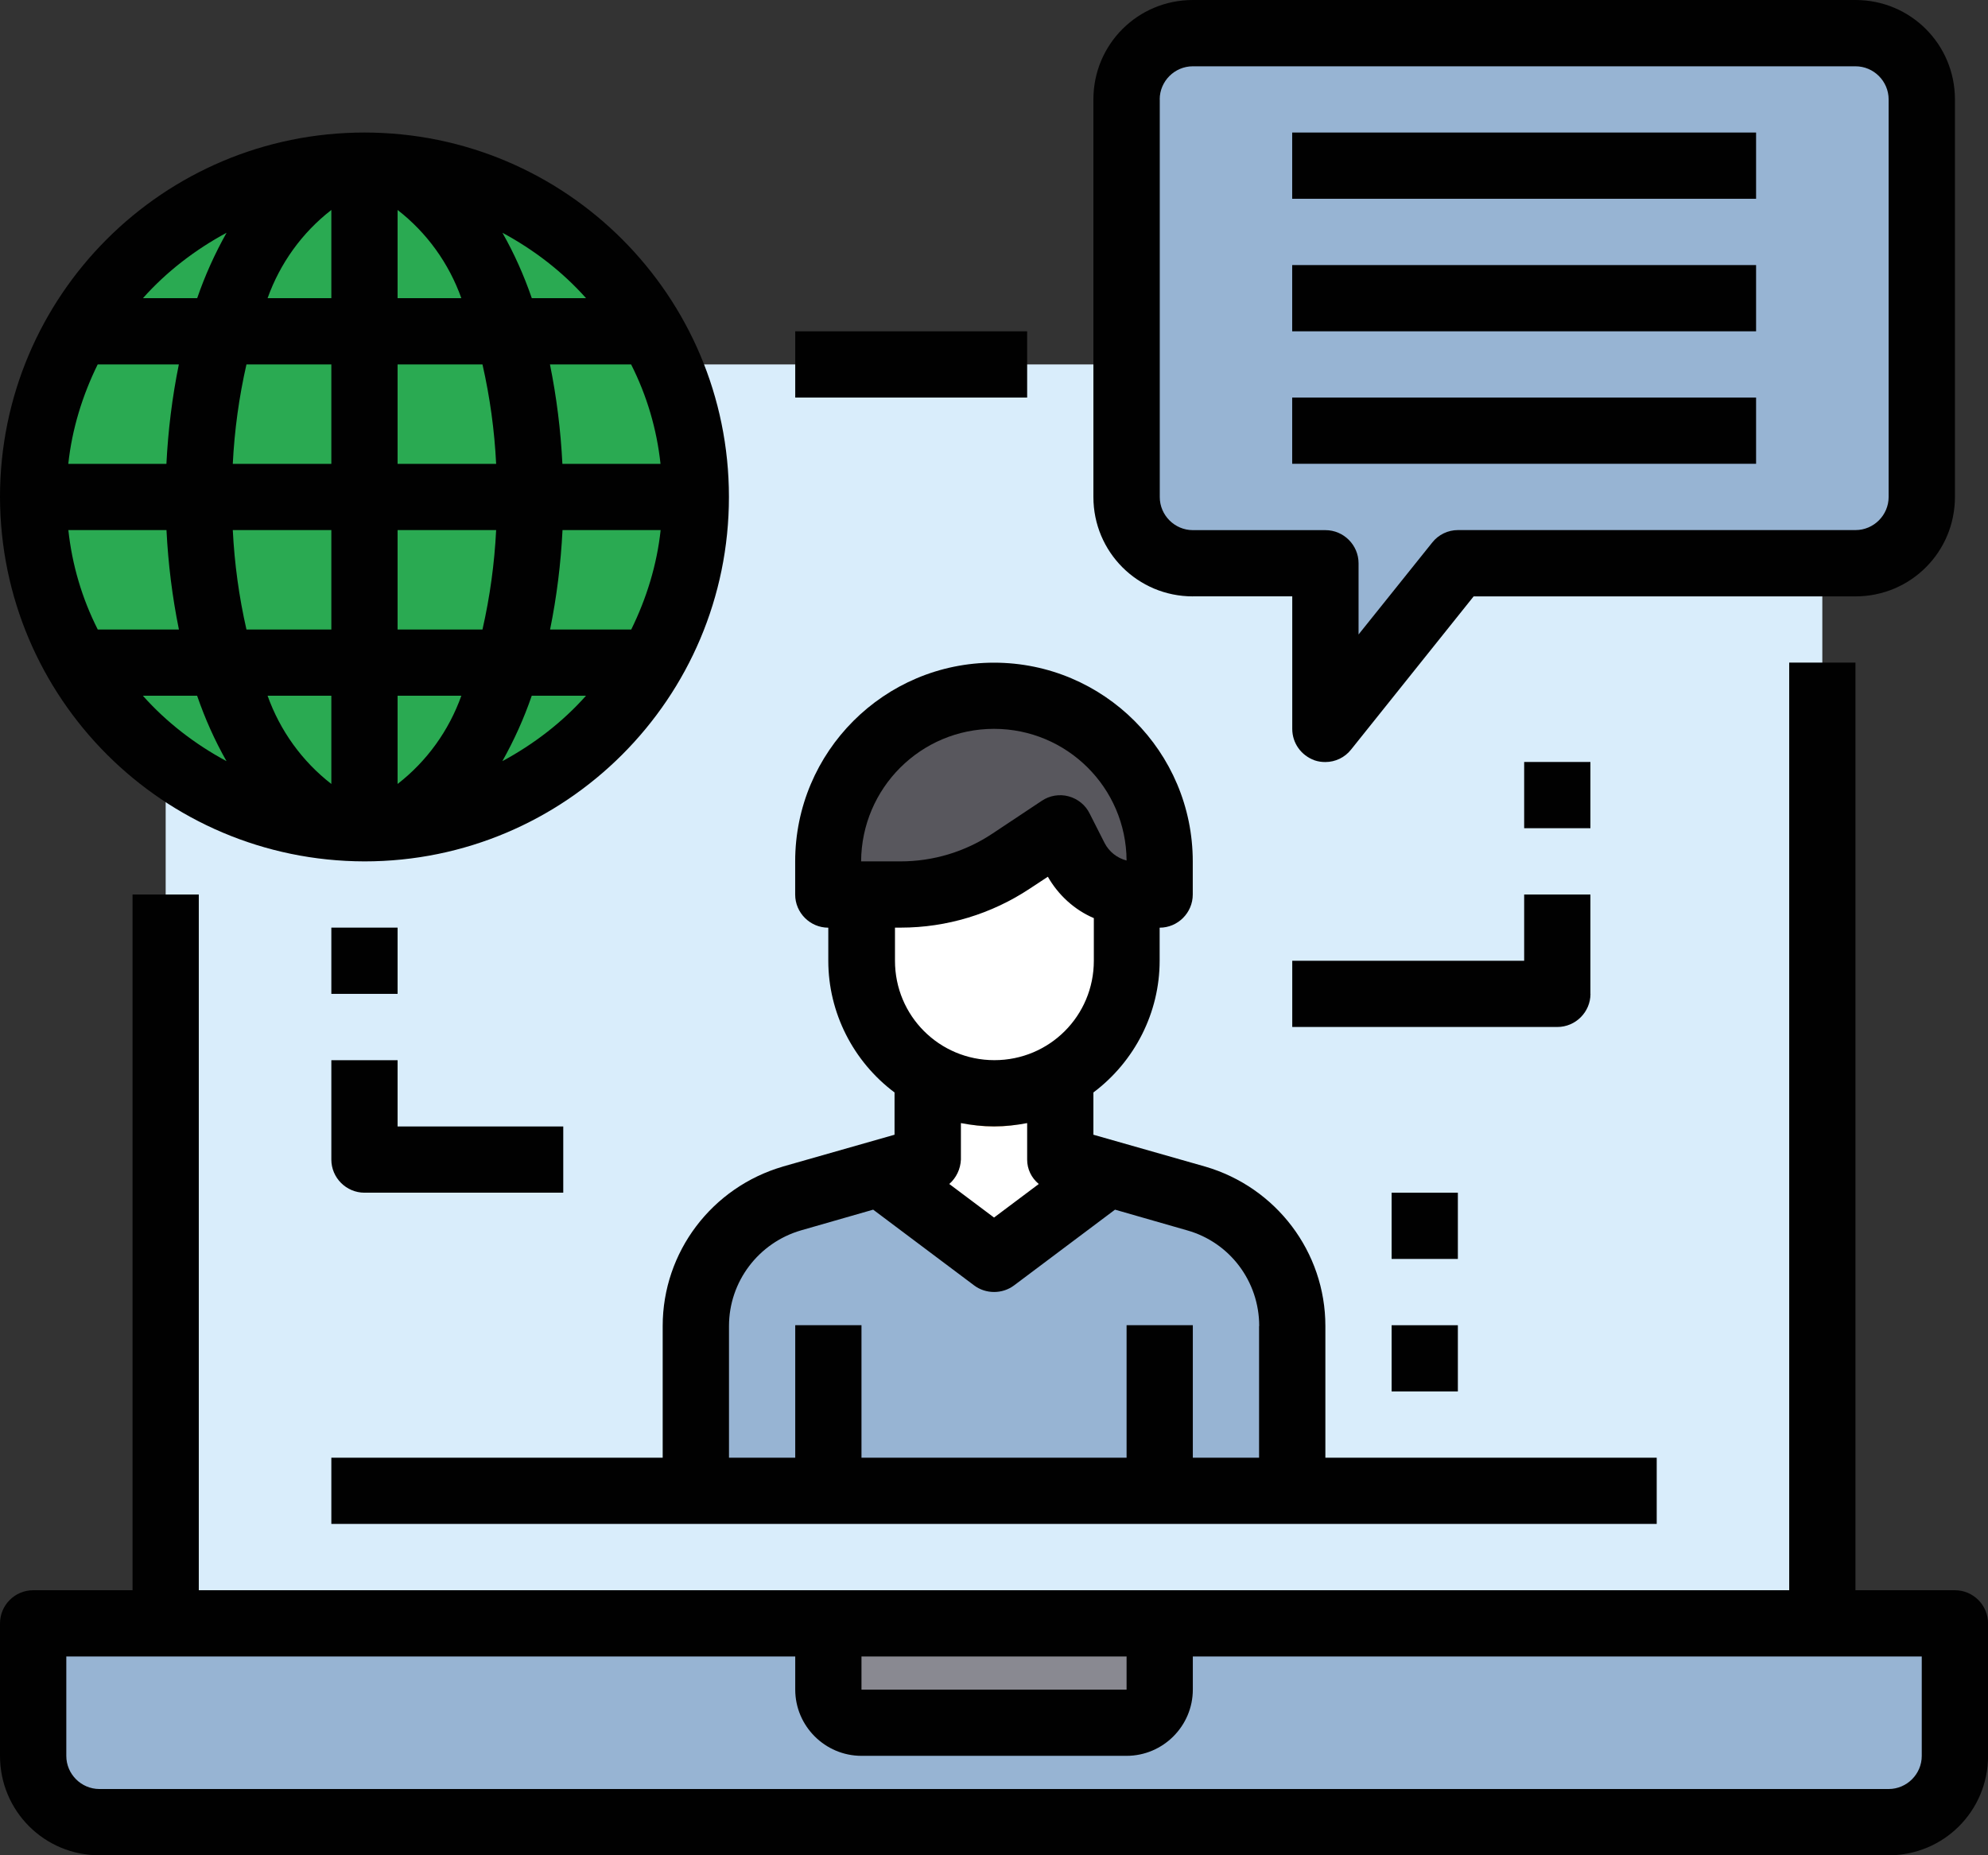 <?xml version="1.0" encoding="UTF-8"?>
<svg id="Layer_2" data-name="Layer 2" xmlns="http://www.w3.org/2000/svg" viewBox="0 0 319.91 298.59">
  <rect x="0" y="0" width="319.91" height="298.59" fill="#333333" stroke="none"/>
  <defs>
    <style>
      .cls-1 {
        fill: #2aaa52;
      }

      .cls-1, .cls-2, .cls-3, .cls-4, .cls-5, .cls-6, .cls-7, .cls-8 {
        stroke-width: 0px;
      }

      .cls-2 {
        fill: #898991;
      }

      .cls-3 {
        fill: #58575d;
      }

      .cls-4 {
        fill: #d9edfb;
      }

      .cls-5 {
        fill: #97b4d3;
      }

      .cls-6 {
        fill: #f2ca96;
      }

      .cls-7 {
        fill: #fff;
      }

      .cls-8 {
        fill: #010101;
      }
    </style>
  </defs>
  <g id="Icons">
    <g>
      <path class="cls-5" d="M293.25,261.26H5.33v21.33c0,5.87,4.8,10.66,10.66,10.66h287.92c5.87,0,10.66-4.8,10.66-10.66v-21.33h-21.33Z"/>
      <path class="cls-4" d="M293.25,79.98v181.28H26.66V79.98c0-11.8,9.53-21.33,21.33-21.33h223.94c11.8,0,21.33,9.53,21.33,21.33Z"/>
      <path class="cls-2" d="M133.3,261.26h53.32v10.66c0,2.93-2.4,5.33-5.33,5.33h-42.66c-2.93,0-5.33-2.4-5.33-5.33v-10.66Z"/>
      <path class="cls-5" d="M186.62,239.93h-74.65v-26.53c0-9.53,6.33-17.93,15.46-20.53l14.13-4.07,18.39,13.8,18.39-13.8,14.13,4.07c9.13,2.6,15.46,11,15.46,20.53v26.53h-21.33Z"/>
      <path class="cls-7" d="M178.35,188.82l-18.39,13.8-18.39-13.8,7.73-2.2v-13.53c6.6,3.87,14.73,3.87,21.33,0v13.53l7.73,2.2Z"/>
      <path class="cls-7" d="M181.28,143.96v10.66c0,5.67-2.27,11.06-6.26,15.06-1.33,1.27-2.8,2.4-4.4,3.33-6.6,3.8-14.73,3.8-21.33,0-6.6-3.8-10.66-10.86-10.66-18.46v-10.66h6.26c6.33,0,12.53-1.87,17.73-5.4l7.93-5.27,2.4,4.73c1.6,3.2,4.67,5.4,8.26,5.8l.07.2h0Z"/>
      <path class="cls-6" d="M170.62,173.09v5.33c-6.6,3.87-14.73,3.87-21.33,0v-5.33c6.6,3.8,14.73,3.8,21.33,0Z"/>
      <path class="cls-3" d="M159.96,111.97c14.73,0,26.66,11.93,26.66,26.66v5.33h-4.07c-.4,0-.87,0-1.27-.13-3.6-.4-6.66-2.6-8.26-5.8l-2.4-4.73-7.93,5.27c-5.27,3.53-11.46,5.4-17.73,5.4h-11.6v-5.33c-.07-14.73,11.86-26.66,26.59-26.66Z"/>
      <path class="cls-1" d="M107.5,58.65c-.73-1.87-1.67-3.6-2.67-5.33-9.26-16.06-26.26-26.13-44.79-26.59-.93-.07-1.87-.07-2.8,0-22.73.53-42.52,15.4-49.45,37.06-6.93,21.59.67,45.25,18.86,58.85,8.8,6.73,19.53,10.46,30.59,10.66.93.07,1.87.07,2.8,0,28.93-.73,51.92-24.39,51.92-53.25,0-7.4-1.53-14.66-4.47-21.39Z"/>
      <path class="cls-5" d="M298.59,5.33h-106.64c-5.87,0-10.66,4.8-10.66,10.66v63.98c0,5.87,4.8,10.66,10.66,10.66h21.33v26.66l21.33-26.66h63.98c5.87,0,10.66-4.8,10.66-10.66V16c0-5.87-4.8-10.66-10.66-10.66Z"/>
      <path class="cls-8" d="M314.58,255.93h-16V106.64h-10.66v149.29H31.99v-111.97h-10.66v111.97H5.33c-2.93,0-5.33,2.4-5.33,5.33v21.33c0,8.86,7.13,16,16,16h287.92c8.86,0,16-7.13,16-16v-21.33c0-2.93-2.4-5.33-5.33-5.33ZM138.63,266.59h42.66v5.33h-42.66v-5.33ZM309.25,282.59c0,2.93-2.4,5.33-5.33,5.33H16c-2.93,0-5.33-2.4-5.33-5.33v-16h117.3v5.33c0,5.87,4.8,10.66,10.66,10.66h42.66c5.87,0,10.66-4.8,10.66-10.66v-5.33h117.3v16Z"/>
      <path class="cls-8" d="M127.97,53.32h37.32v10.66h-37.32v-10.66Z"/>
      <path class="cls-8" d="M125.97,187.75c-11.4,3.33-19.33,13.73-19.33,25.66v21.19h-53.32v10.66h213.28v-10.66h-53.32v-21.19c0-11.93-7.93-22.33-19.33-25.66l-18-5.13v-6.8c6.66-5,10.66-12.86,10.66-21.19v-5.33c2.93,0,5.33-2.4,5.33-5.33v-5.33c0-17.66-14.33-31.99-31.99-31.99s-31.99,14.33-31.99,31.99v5.33c0,2.93,2.4,5.33,5.33,5.33v5.33c0,8.33,4,16.2,10.66,21.19v6.8l-18,5.13ZM202.61,213.41v21.19h-10.66v-21.33h-10.66v21.33h-42.66v-21.33h-10.66v21.33h-10.66v-21.19c0-7.13,4.73-13.4,11.6-15.4l11.6-3.33,16.26,12.2c1.87,1.4,4.53,1.4,6.4,0l16.26-12.2,11.6,3.33c6.86,1.93,11.6,8.2,11.6,15.4ZM159.96,117.3c11.73,0,21.26,9.46,21.33,21.19-1.53-.4-2.8-1.4-3.53-2.8l-2.4-4.73c-.67-1.4-1.93-2.4-3.4-2.8-1.47-.4-3.07-.13-4.33.73l-7.93,5.27c-4.4,2.93-9.53,4.47-14.8,4.47h-6.33c.07-11.8,9.6-21.33,21.39-21.33ZM144.96,149.29c7.4,0,14.6-2.2,20.73-6.26l2.93-1.93c1.67,2.93,4.27,5.33,7.4,6.66v6.86c0,8.86-7.13,16-16,16s-16-7.13-16-16v-5.33h.93ZM159.96,181.28c1.8,0,3.6-.2,5.33-.53v5.87c0,1.53.67,2.93,1.87,3.93l-7.2,5.4-7.2-5.4c1.13-1,1.8-2.4,1.87-3.93v-5.87c1.73.33,3.53.53,5.33.53Z"/>
      <path class="cls-8" d="M191.95,95.97h16v21.33c0,2.27,1.4,4.27,3.6,5.07.6.2,1.13.27,1.73.27,1.6,0,3.13-.73,4.13-2l19.73-24.66h61.45c8.86,0,16-7.13,16-16V16c0-8.86-7.13-16-16-16h-106.64c-8.86,0-16,7.13-16,16v63.98c0,8.86,7.13,16,16,16ZM186.62,16c0-2.93,2.4-5.33,5.33-5.33h106.64c2.93,0,5.33,2.4,5.33,5.33v63.98c0,2.93-2.4,5.33-5.33,5.33h-63.98c-1.6,0-3.13.73-4.13,2l-11.86,14.8v-11.46c0-2.93-2.4-5.33-5.33-5.33h-21.33c-2.93,0-5.33-2.4-5.33-5.33V16Z"/>
      <path class="cls-8" d="M207.94,21.33h74.65v10.66h-74.65v-10.66Z"/>
      <path class="cls-8" d="M207.94,42.66h74.65v10.66h-74.65v-10.66Z"/>
      <path class="cls-8" d="M207.94,63.98h74.65v10.66h-74.65v-10.66Z"/>
      <path class="cls-8" d="M58.65,138.63c32.39,0,58.65-26.26,58.65-58.65s-26.26-58.65-58.65-58.65S0,47.59,0,79.98c.07,32.39,26.26,58.58,58.65,58.65ZM106.3,74.65h-15.8c-.27-5.4-.93-10.73-2-16h13.06c2.53,5,4.13,10.4,4.73,16ZM53.32,111.97v14.2c-4.73-3.67-8.26-8.6-10.26-14.2h10.26ZM39.66,101.31c-1.2-5.27-1.93-10.6-2.2-16h15.86v16h-13.66ZM63.98,126.17v-14.2h10.26c-2,5.6-5.53,10.53-10.26,14.2ZM63.98,101.31v-16h15.86c-.27,5.4-1,10.73-2.2,16h-13.66ZM90.51,85.31h15.8c-.6,5.6-2.27,11-4.73,16h-13.06c1.07-5.27,1.73-10.6,2-16ZM79.84,74.65h-15.86v-16h13.66c1.2,5.27,1.93,10.6,2.2,16h0ZM63.98,47.99v-14.2c4.73,3.67,8.26,8.6,10.26,14.2h-10.26ZM53.32,33.79v14.2h-10.26c2-5.6,5.53-10.53,10.26-14.2ZM53.32,58.65v16h-15.86c.27-5.4,1-10.73,2.2-16h13.66ZM26.79,74.65h-15.8c.6-5.6,2.27-11,4.73-16h13.06c-1.07,5.27-1.73,10.6-2,16ZM26.79,85.31c.27,5.4.93,10.73,2,16h-13.06c-2.53-5-4.13-10.4-4.73-16h15.8ZM22.99,111.97h8.73c1.27,3.67,2.8,7.13,4.73,10.53-5.07-2.73-9.66-6.26-13.46-10.53ZM80.84,122.5c1.87-3.33,3.47-6.86,4.73-10.53h8.73c-3.8,4.27-8.4,7.8-13.46,10.53ZM94.31,47.99h-8.73c-1.27-3.67-2.8-7.13-4.73-10.53,5.07,2.73,9.66,6.26,13.46,10.53ZM36.46,37.46c-1.87,3.33-3.47,6.86-4.73,10.53h-8.73c3.8-4.27,8.4-7.8,13.46-10.53Z"/>
      <path class="cls-8" d="M255.93,159.96v-16h-10.66v10.66h-37.32v10.66h42.66c2.93,0,5.33-2.4,5.33-5.33Z"/>
      <path class="cls-8" d="M245.27,122.63h10.66v10.66h-10.66v-10.66Z"/>
      <path class="cls-8" d="M53.32,149.29h10.66v10.66h-10.66v-10.66Z"/>
      <path class="cls-8" d="M53.32,186.62c0,2.93,2.4,5.33,5.33,5.33h31.99v-10.66h-26.66v-10.66h-10.66v16Z"/>
      <path class="cls-8" d="M223.94,213.28h10.66v10.66h-10.66v-10.66Z"/>
      <path class="cls-8" d="M223.94,191.95h10.66v10.66h-10.66v-10.66Z"/>
    </g>
  </g>
</svg>